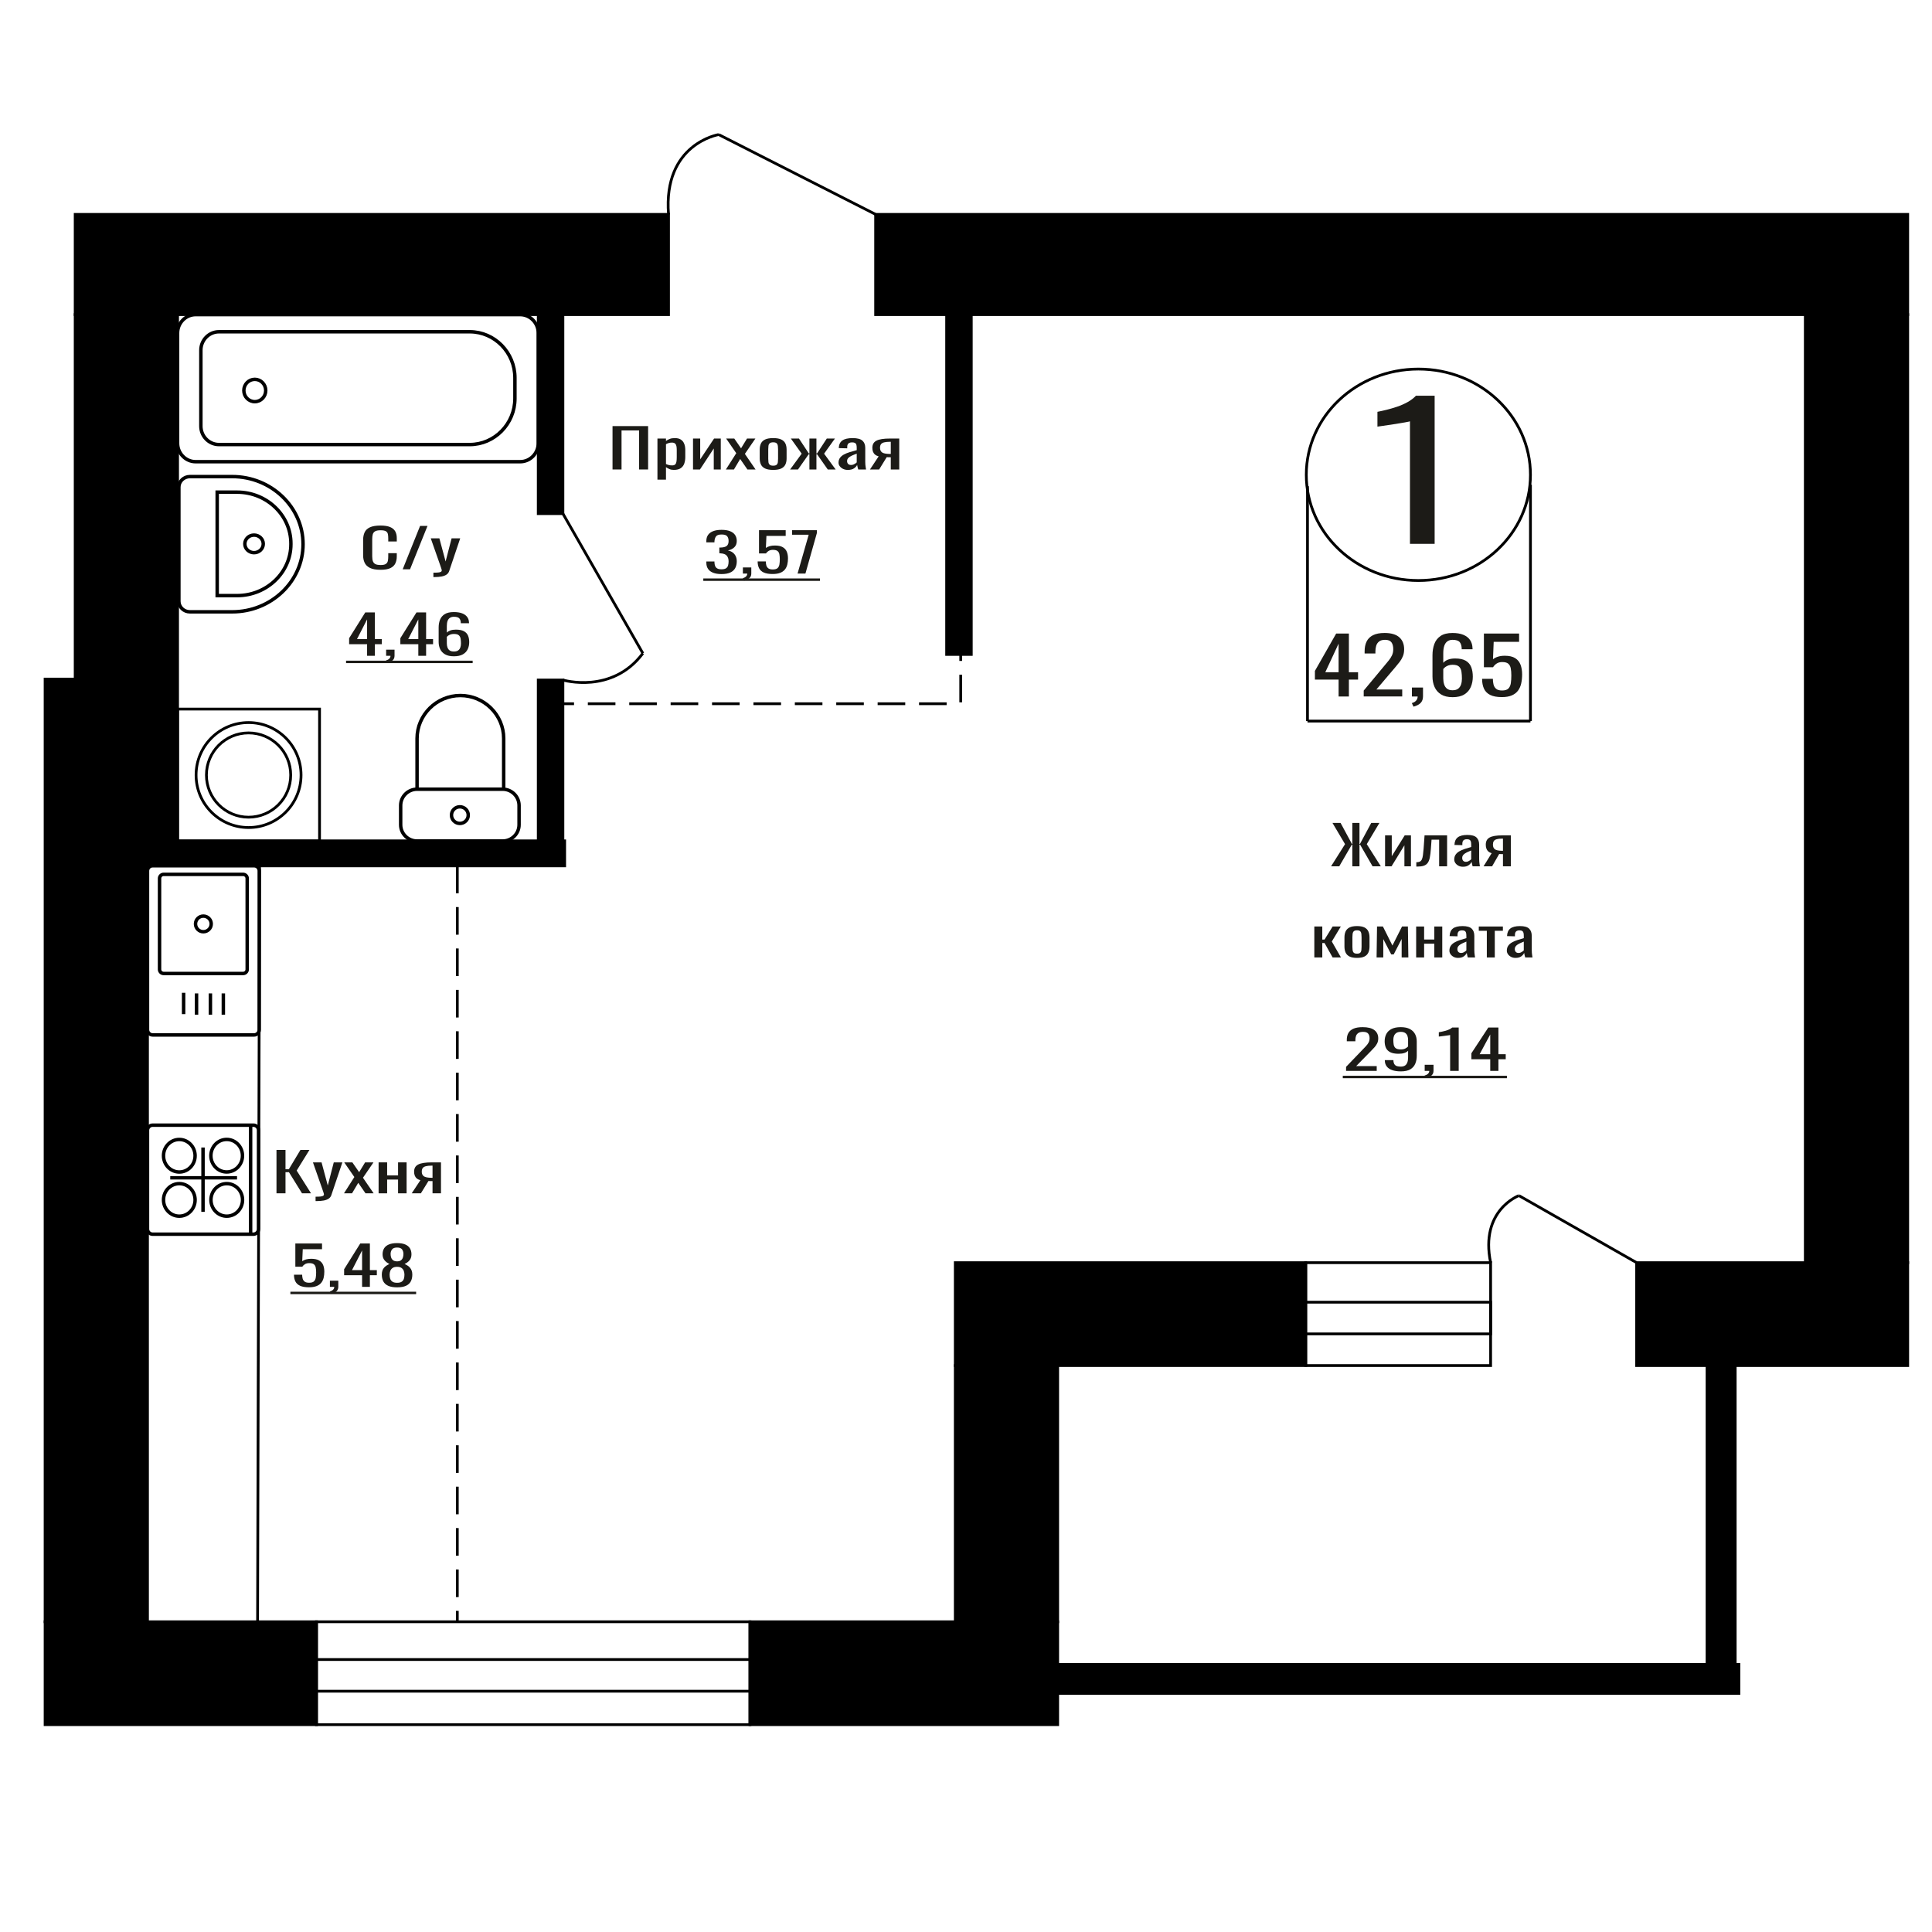 <?xml version="1.0" encoding="UTF-8"?>
<!DOCTYPE svg PUBLIC "-//W3C//DTD SVG 1.1//EN" "http://www.w3.org/Graphics/SVG/1.1/DTD/svg11.dtd">
<!-- Creator: CorelDRAW 2019 -->
<svg xmlns="http://www.w3.org/2000/svg" xml:space="preserve" width="140mm" height="140mm" version="1.1" style="shape-rendering:geometricPrecision; text-rendering:geometricPrecision; image-rendering:optimizeQuality; fill-rule:evenodd; clip-rule:evenodd"
viewBox="0 0 14000 14000"
 xmlns:xlink="http://www.w3.org/1999/xlink">
 <defs>
  <style type="text/css">
   <![CDATA[
    .str1 {stroke:black;stroke-width:25;stroke-miterlimit:22.926}
    .str0 {stroke:black;stroke-width:20;stroke-miterlimit:22.926}
    .str2 {stroke:black;stroke-width:20;stroke-miterlimit:22.926;stroke-dasharray:200 100}
    .fil2 {fill:none}
    .fil3 {fill:black}
    .fil1 {fill:#1C1B17}
    .fil0 {fill:#1C1B17;fill-rule:nonzero}
   ]]>
  </style>
 </defs>
 <g id="Слой_x0020_1">
  <path class="fil0" d="M9754.18 7760.14l0 -29.49 119.76 -124.57c8.91,-9.31 17.15,-17.98 24.7,-26 7.56,-8.02 13.77,-16.49 18.6,-25.42 4.86,-8.92 7.27,-19.21 7.27,-30.85 0,-14.49 -3.49,-25.87 -10.46,-34.15 -6.98,-8.28 -19.19,-12.42 -36.62,-12.42 -14.73,0 -26.16,2.72 -34.31,8.15 -8.13,5.44 -13.75,12.55 -16.85,21.35 -3.1,8.79 -4.65,18.24 -4.65,28.33l0 10.47 -62.21 0 0 -10.86c0,-18.89 3.79,-35.12 11.34,-48.7 7.55,-13.59 19.76,-24.13 36.63,-31.63 16.85,-7.5 39.23,-11.26 67.14,-11.26 37.98,0 66.27,7.18 84.88,21.54 18.59,14.36 27.89,34.22 27.89,59.57 0,13.45 -2.41,25.22 -7.26,35.31 -4.84,10.09 -11.15,19.54 -18.89,28.33 -7.75,8.8 -16.29,17.85 -25.57,27.17l-108.13 110.2 148.81 0 0 34.93 -222.07 0z"/>
  <path id="1" class="fil0" d="M10150.64 7763.63c-24.41,0 -45.24,-3.04 -62.49,-9.12 -17.24,-6.08 -30.33,-14.94 -39.24,-26.58 -8.92,-11.64 -13.56,-25.74 -13.95,-42.3 0,-0.51 0,-1.1 0,-1.74 0,-0.65 0,-1.23 0,-1.75l62.2 0c0,15 3.68,26.58 11.05,34.73 7.36,8.15 21.69,12.23 43.01,12.23 11.63,0 21.32,-2.4 29.08,-7.18 7.74,-4.79 13.56,-12.16 17.44,-22.12 3.86,-9.96 5.81,-22.58 5.81,-37.84l0 -47.73c-5.81,6.47 -14.44,11.71 -25.87,15.72 -11.43,4.01 -25.68,6.01 -42.73,6.01 -25.97,0 -46.32,-3.82 -61.04,-11.45 -14.73,-7.63 -25.09,-18.24 -31.1,-31.82 -6.01,-13.58 -9.02,-29.43 -9.02,-47.54 0,-19.14 3.88,-36.41 11.64,-51.8 7.75,-15.39 20.24,-27.62 37.5,-36.67 17.24,-9.06 39.81,-13.59 67.71,-13.59 27.13,0 49.22,4.6 66.27,13.78 17.06,9.19 29.56,21.54 37.5,37.06 7.95,15.52 11.92,32.86 11.92,52l0 105.55c0,20.18 -3.49,38.81 -10.47,55.88 -6.97,17.08 -18.79,30.73 -35.46,40.94 -16.66,10.22 -39.91,15.33 -69.76,15.33zm0 -159.1c13.57,0 24.61,-2.27 33.13,-6.79 8.54,-4.53 15.12,-9.51 19.78,-14.94l0 -46.57c0,-10.87 -1.56,-20.76 -4.66,-29.69 -3.1,-8.92 -8.52,-16.04 -16.27,-21.34 -7.76,-5.3 -18.41,-7.96 -31.98,-7.96 -13.56,0 -24.32,2.72 -32.26,8.15 -7.95,5.44 -13.57,12.49 -16.86,21.15 -3.3,8.67 -4.93,18.18 -4.93,28.53 0,12.41 0.87,23.93 2.6,34.53 1.76,10.61 6.4,19.08 13.95,25.42 7.57,6.34 20.06,9.51 37.5,9.51z"/>
  <path id="2" class="fil0" d="M10333.19 7810.98l-9.89 -17.85c10.47,-2.33 18.7,-6.41 24.7,-12.23 6.01,-5.82 9.02,-12.74 9.02,-20.76l-33.14 0 0 -44.63 63.96 0 0 43.85c0,13.72 -4.47,24.65 -13.38,32.79 -8.92,8.15 -22.67,14.43 -41.27,18.83z"/>
  <path id="3" class="fil0" d="M10508.17 7760.14l0 -260c-0.39,0.26 -4.75,1.03 -13.08,2.33 -8.34,1.29 -17.73,2.59 -28.19,3.88 -10.47,1.29 -19.77,2.46 -27.91,3.49 -8.13,1.04 -12.4,1.55 -12.79,1.55l0 -31.43c6.59,-1.03 14.25,-2.46 22.96,-4.27 8.72,-1.81 17.64,-4.01 26.74,-6.59 9.11,-2.59 17.83,-5.83 26.16,-9.71 8.34,-3.88 15.41,-8.4 21.23,-13.58l47.08 0 0 314.33 -62.2 0z"/>
  <path id="4" class="fil0" d="M10798.83 7760.14l0 -84.21 -136.62 0 0 -43.46 122.66 -186.66 73.26 0 0 193.26 52.89 0 0 36.86 -52.89 0 0 84.21 -59.3 0zm-76.74 -121.07l76.74 0 0 -142.81 -76.74 142.81z"/>
  <polygon id="5" class="fil1" points="9730.35,7795.42 10919.74,7795.42 10919.74,7813.06 9730.35,7813.06 "/>
  <polygon id="6" class="fil1" points="10919.74,7795.42 10919.74,7795.42 10919.74,7813.06 10919.74,7813.06 "/>
  <path class="fil0" d="M10217.12 3940.96l0 -887.86c-1.11,0.89 -13.65,3.54 -37.61,7.95 -23.96,4.42 -50.98,8.84 -81.07,13.26 -30.1,4.41 -56.84,8.39 -80.24,11.92 -23.4,3.54 -35.66,5.3 -36.79,5.3l0 -107.34c18.95,-3.53 40.96,-8.39 66.04,-14.57 25.08,-6.19 50.71,-13.7 76.9,-22.53 26.19,-8.83 51.25,-19.88 75.22,-33.13 23.96,-13.25 44.29,-28.71 61.02,-46.38l135.39 0 0 1073.38 -178.86 0z"/>
  <polygon class="fil0" points="4438.6,3401.99 4438.6,3087.66 4696.42,3087.66 4696.42,3401.99 4631.1,3401.99 4631.1,3119.09 4503.92,3119.09 4503.92,3401.99 "/>
  <path id="1" class="fil0" d="M4764.07 3475.72l0 -298.03 61.85 0 0 17.85c7.31,-5.69 16.18,-10.6 26.59,-14.74 10.4,-4.14 22.73,-6.21 36.99,-6.21 17.35,0 31.12,3.04 41.34,9.12 10.22,6.08 17.83,13.71 22.83,22.89 5.01,9.19 8.29,18.5 9.84,27.94 1.53,9.44 2.3,17.53 2.3,24.26l0 54.32c0,15.79 -2.3,30.73 -6.94,44.83 -4.61,14.09 -13,25.48 -25.14,34.14 -12.14,8.67 -29.2,13 -51.16,13 -11.95,0 -22.55,-2 -31.8,-6.01 -9.24,-4.01 -17.54,-8.6 -24.85,-13.78l0 90.42 -61.85 0zm106.36 -103.22c10.79,0 18.5,-2.65 23.12,-7.96 4.63,-5.3 7.52,-12.48 8.67,-21.54 1.16,-9.05 1.74,-19.01 1.74,-29.88l0 -54.32c0,-9.32 -0.77,-17.92 -2.32,-25.81 -1.54,-7.89 -4.81,-14.16 -9.82,-18.82 -5.02,-4.66 -12.91,-6.99 -23.7,-6.99 -8.1,0 -15.8,1.17 -23.13,3.5 -7.32,2.32 -13.68,5.04 -19.07,8.15l0 143.58c5.78,2.84 12.33,5.24 19.65,7.18 7.33,1.94 15.61,2.91 24.86,2.91z"/>
  <polygon id="2" class="fil0" points="5021.89,3401.99 5021.89,3177.69 5073.91,3177.69 5073.91,3328.65 5174.49,3177.69 5223.05,3177.69 5223.05,3401.99 5172.18,3401.99 5172.18,3249.87 5072.18,3401.99 "/>
  <polygon id="3" class="fil0" points="5260.04,3401.99 5335.2,3284.02 5261.79,3177.69 5320.75,3177.69 5369.88,3248.71 5413.24,3177.69 5473.93,3177.69 5397.63,3289.06 5475.09,3401.99 5416.13,3401.99 5363.53,3325.93 5318.44,3401.99 "/>
  <path id="4" class="fil0" d="M5602.86 3405.09c-24.67,0 -44.14,-3.36 -58.39,-10.09 -14.26,-6.72 -24.37,-16.29 -30.35,-28.71 -5.97,-12.42 -8.96,-27.04 -8.96,-43.85l0 -65.2c0,-16.81 2.99,-31.43 8.96,-43.85 5.98,-12.42 16.09,-21.99 30.35,-28.71 14.25,-6.73 33.72,-10.09 58.39,-10.09 24.66,0 44.02,3.36 58.1,10.09 14.06,6.72 24.09,16.29 30.06,28.71 5.98,12.42 8.96,27.04 8.96,43.85l0 65.2c0,16.81 -2.98,31.43 -8.96,43.85 -5.97,12.42 -16,21.99 -30.06,28.71 -14.08,6.73 -33.44,10.09 -58.1,10.09zm0 -30.65c11.95,0 20.32,-2.33 25.15,-6.99 4.81,-4.65 7.7,-10.8 8.67,-18.43 0.97,-7.63 1.44,-15.59 1.44,-23.87l0 -70.23c0,-8.54 -0.47,-16.56 -1.44,-24.06 -0.97,-7.51 -3.86,-13.65 -8.67,-18.44 -4.83,-4.78 -13.2,-7.18 -25.15,-7.18 -11.94,0 -20.42,2.4 -25.44,7.18 -5.01,4.79 -8,10.93 -8.95,18.44 -0.97,7.5 -1.45,15.52 -1.45,24.06l0 70.23c0,8.28 0.48,16.24 1.45,23.87 0.95,7.63 3.94,13.78 8.95,18.43 5.02,4.66 13.5,6.99 25.44,6.99z"/>
  <polygon id="5" class="fil0" points="5725.41,3401.99 5809.23,3287.51 5730.6,3177.69 5789.58,3177.69 5860.68,3285.57 5865.3,3285.57 5865.3,3177.69 5916.17,3177.69 5916.17,3285.57 5920.81,3285.57 5991.33,3177.69 6050.29,3177.69 5971.68,3287.51 6055.49,3401.99 5998.27,3401.99 5920.81,3291.78 5916.17,3291.78 5916.17,3401.99 5865.3,3401.99 5865.3,3291.78 5860.1,3291.78 5782.64,3401.99 "/>
  <path id="6" class="fil0" d="M6143.37 3405.09c-13.1,0 -24.66,-2.52 -34.68,-7.56 -10.03,-5.05 -17.92,-11.52 -23.7,-19.41 -5.78,-7.89 -8.67,-16.23 -8.67,-25.03 0,-13.97 3.47,-25.74 10.39,-35.31 6.95,-9.57 16.48,-17.66 28.62,-24.25 12.14,-6.6 26.2,-12.36 42.2,-17.27 16,-4.92 32.87,-9.7 50.59,-14.36l0 -15.91c0,-9.05 -0.77,-16.56 -2.32,-22.51 -1.54,-5.95 -4.72,-10.41 -9.54,-13.39 -4.81,-2.97 -12.03,-4.46 -21.67,-4.46 -8.48,0 -15.31,1.3 -20.53,3.88 -5.2,2.59 -8.95,6.28 -11.26,11.06 -2.32,4.79 -3.47,10.41 -3.47,16.88l0 11.26 -61.29 -1.56c0.78,-24.83 9.25,-43.14 25.45,-54.91 16.18,-11.77 41.23,-17.65 75.15,-17.65 33.13,0 56.65,6.08 70.52,18.24 13.87,12.15 20.81,29.75 20.81,52.77l0 102.45c0,6.98 0.29,13.71 0.87,20.18 0.58,6.47 1.35,12.48 2.31,18.04 0.97,5.57 1.83,10.8 2.6,15.72l-56.65 0c-1.16,-4.14 -2.61,-9.38 -4.33,-15.72 -1.75,-6.33 -3,-12.09 -3.76,-17.27 -3.86,8.8 -11.27,17.01 -22.25,24.65 -11,7.63 -26.12,11.44 -45.39,11.44zm24.28 -35.7c6.17,0 11.95,-1.16 17.34,-3.49 5.41,-2.33 10.22,-4.98 14.46,-7.95 4.23,-2.98 7.12,-5.37 8.67,-7.18l0 -63.65c-9.64,3.63 -18.69,7.25 -27.17,10.87 -8.48,3.62 -15.89,7.44 -22.26,11.45 -6.36,4.01 -11.36,8.54 -15.03,13.58 -3.66,5.04 -5.49,10.8 -5.49,17.27 0,9.05 2.5,16.17 7.52,21.34 5.01,5.18 12.32,7.76 21.96,7.76z"/>
  <path id="7" class="fil0" d="M6304.07 3401.99l63.02 -95.07c-10.79,-2.85 -19.56,-7.12 -26.31,-12.81 -6.73,-5.69 -11.65,-12.68 -14.73,-20.96 -3.09,-8.27 -4.64,-17.59 -4.64,-27.94 0,-11.9 2.31,-22.12 6.95,-30.65 4.61,-8.54 11.94,-15.53 21.97,-20.96 10.01,-5.43 23.31,-9.44 39.88,-12.03 16.58,-2.59 37,-3.88 61.28,-3.88l64.74 0 0 224.3 -61.28 0 0 -88.48c-6.17,0 -11.37,-0.06 -15.6,-0.19 -4.24,-0.13 -8.86,-0.33 -13.88,-0.58l-54.91 89.25 -66.49 0zm143.95 -112.54c0.76,0 2.03,0 3.76,0 1.72,0 2.8,0 3.17,0l0 -88.09c-0.37,0 -1.45,0 -3.17,0 -1.73,0 -2.81,0 -3.18,0 -18.11,0 -32.47,1.49 -43.06,4.47 -10.61,2.97 -18.03,7.63 -22.28,13.97 -4.23,6.33 -6.34,14.81 -6.34,25.41 0,14.75 4.9,25.75 14.73,32.99 9.83,7.24 28.62,10.99 56.37,11.25z"/>
  <ellipse class="fil2 str0" cx="10278.06" cy="3440.5" rx="812.13" ry="766.13"/>
  <line class="fil2 str0" x1="9474.54" y1="3523.03" x2="9474.54" y2= "5225.21" />
  <line class="fil2 str0" x1="11090.2" y1="3512.49" x2="11090.2" y2= "5225.2" />
  <line class="fil2 str0" x1="9474.54" y1="5225.2" x2="11090.2" y2= "5225.2" />
  <path class="fil0" d="M9700.04 5046.91l0 -122.2 -171.7 0 0 -63.07 154.17 -270.87 92.06 0 0 280.44 66.48 0 0 53.5 -66.48 0 0 122.2 -74.53 0zm-96.44 -175.7l96.44 0 0 -207.23 -96.44 207.23z"/>
  <path id="1" class="fil0" d="M9881.97 5046.91l0 -42.8 150.51 -180.76c11.21,-13.52 21.57,-26.09 31.07,-37.73 9.49,-11.64 17.28,-23.94 23.38,-36.89 6.08,-12.95 9.13,-27.87 9.13,-44.77 0,-21.02 -4.39,-37.54 -13.16,-49.55 -8.77,-12.02 -24.1,-18.02 -46.03,-18.02 -18.5,0 -32.88,3.94 -43.1,11.82 -10.24,7.89 -17.3,18.21 -21.19,30.98 -3.91,12.76 -5.85,26.46 -5.85,41.1l0 15.21 -78.18 0 0 -15.77c0,-27.4 4.75,-50.96 14.25,-70.67 9.5,-19.71 24.83,-35.01 46.02,-45.9 21.2,-10.88 49.33,-16.33 84.4,-16.33 47.74,0 83.29,10.42 106.67,31.26 23.38,20.83 35.07,49.65 35.07,86.44 0,19.52 -3.04,36.6 -9.13,51.24 -6.09,14.64 -14,28.35 -23.75,41.11 -9.74,12.76 -20.46,25.9 -32.15,39.42l-135.9 159.93 187.05 0 0 50.68 -279.11 0z"/>
  <path id="2" class="fil0" d="M10242.92 5120.68l-12.41 -25.9c13.14,-3.38 23.49,-9.3 31.04,-17.74 7.56,-8.45 11.33,-18.49 11.33,-30.13l-41.65 0 0 -64.76 80.37 0 0 63.63c0,19.9 -5.59,35.76 -16.8,47.59 -11.2,11.82 -28.5,20.93 -51.88,27.31z"/>
  <path id="3" class="fil0" d="M10525.68 5051.98c-34.08,0 -61.85,-6.67 -83.28,-19.99 -21.44,-13.33 -37.15,-31.35 -47.13,-54.06 -9.99,-22.72 -14.98,-47.96 -14.98,-75.74l0 -153.74c0,-29.66 4.38,-56.69 13.15,-81.09 8.78,-24.4 23.75,-43.92 44.94,-58.57 21.18,-14.64 50.29,-21.96 87.3,-21.96 30.7,0 56.64,4.32 77.83,12.95 21.19,8.64 37.51,21.22 48.95,37.73 11.45,16.52 17.41,36.61 17.89,60.26 0,0.75 0.13,1.78 0.38,3.1 0.23,1.31 0.36,2.53 0.36,3.66l-78.91 0c0,-22.15 -4.63,-39.05 -13.88,-50.68 -9.25,-11.64 -26.8,-17.46 -52.62,-17.46 -14.11,0 -26.3,3.47 -36.52,10.42 -10.24,6.94 -17.9,17.55 -23.02,31.81 -5.11,14.27 -7.67,32.66 -7.67,55.19l0 69.26c7.79,-9.38 18.87,-16.98 33.25,-22.8 14.36,-5.82 32.02,-8.73 52.97,-8.73 32.63,0 58.21,5.44 76.71,16.33 18.52,10.89 31.67,26.19 39.46,45.9 7.8,19.7 11.69,42.89 11.69,69.54 0,27.41 -4.87,52.37 -14.61,74.9 -9.75,22.52 -25.33,40.45 -46.76,53.78 -21.44,13.32 -49.93,19.99 -85.5,19.99zm0 -50.12c17.55,0 31.18,-3.85 40.93,-11.54 9.74,-7.7 16.68,-17.93 20.82,-30.7 4.14,-12.76 6.22,-26.65 6.22,-41.67 0,-18.02 -1.11,-34.72 -3.3,-50.12 -2.19,-15.39 -7.91,-27.68 -17.16,-36.88 -9.27,-9.2 -25.1,-13.8 -47.51,-13.8 -10.7,0 -20.44,1.5 -29.21,4.51 -8.78,3 -16.33,6.85 -22.66,11.54 -6.33,4.69 -11.44,9.67 -15.34,14.93l0 68.13c0,15.4 2.07,29.66 6.21,42.8 4.14,13.14 11.08,23.56 20.82,31.26 9.75,7.69 23.14,11.54 40.18,11.54z"/>
  <path id="4" class="fil0" d="M10882.97 5051.42c-35.56,0 -63.81,-5.26 -84.75,-15.77 -20.95,-10.51 -35.93,-25.72 -44.93,-45.62 -9.02,-19.89 -13.52,-43.54 -13.52,-70.95l78.17 0c0,13.51 1.47,26.75 4.39,39.7 2.92,12.95 9.13,23.65 18.63,32.1 9.5,8.45 23.99,12.67 43.48,12.67 21.44,0 36.77,-4.79 46.02,-14.36 9.27,-9.57 15.11,-22.53 17.54,-38.86 2.44,-16.33 3.65,-34.82 3.65,-55.47 0,-20.64 -1.45,-38.19 -4.37,-52.65 -2.93,-14.45 -9.02,-25.53 -18.27,-33.22 -9.26,-7.7 -23.87,-11.55 -43.84,-11.55 -16.08,0 -29.72,3.85 -40.93,11.55 -11.19,7.69 -19.47,16.42 -24.83,26.18l-66.5 0 0 -244.4 255.01 0 0 60.26 -184.12 0 -5.12 126.14c9.73,-7.88 21.8,-14.08 36.16,-18.58 14.37,-4.51 30.82,-6.76 49.32,-6.76 32.15,0 57.36,5.82 75.63,17.46 18.26,11.63 31.17,27.59 38.72,47.86 7.55,20.28 11.33,43.55 11.33,69.83 0,23.28 -2.2,44.96 -6.58,65.04 -4.39,20.09 -12.05,37.54 -23.02,52.37 -10.95,14.83 -25.94,26.38 -44.93,34.64 -19,8.26 -43.1,12.39 -72.34,12.39z"/>
  <rect class="fil3 str0" x="5434.57" y="11751.9" width="2229.83" height="745.53"/>
  <path class="fil0" d="M5228.16 4159.9c-24.38,0 -44.69,-3.23 -60.94,-9.7 -16.24,-6.47 -28.43,-15.78 -36.56,-27.94 -8.12,-12.16 -12.19,-26.52 -12.19,-43.07l0 -10.48 58.73 0c0,1.03 0,2.13 0,3.3 0,1.16 0,2.39 0,3.68 0.37,9.32 1.93,17.72 4.71,25.23 2.77,7.5 7.75,13.45 14.94,17.85 7.21,4.4 17.65,6.6 31.31,6.6 14.4,0 25.29,-2.4 32.67,-7.18 7.4,-4.79 12.38,-11.58 14.96,-20.38 2.59,-8.79 3.89,-18.88 3.89,-30.27 0,-16.55 -4.34,-30.07 -13.02,-40.55 -8.68,-10.48 -23.91,-16.23 -45.71,-17.27 -1.1,-0.26 -2.48,-0.38 -4.15,-0.38 -1.66,0 -3.04,0 -4.16,0l0 -41.53c1.12,0 2.4,0 3.89,0 1.47,0 2.76,0 3.88,0 21.04,-0.51 36.18,-4.4 45.42,-11.64 9.22,-7.24 13.85,-19.27 13.85,-36.09 0,-14.23 -3.43,-25.61 -10.25,-34.15 -6.84,-8.54 -20.4,-12.8 -40.71,-12.8 -20.32,0 -33.81,4.72 -40.44,14.16 -6.66,9.44 -10.35,21.54 -11.08,36.28 0,1.04 0,2.14 0,3.3 0,1.17 0,2.27 0,3.3l-58.73 0 0 -10.48c0,-16.81 4.07,-31.17 12.19,-43.07 8.13,-11.9 20.4,-21.09 36.85,-27.55 16.43,-6.47 36.82,-9.7 61.21,-9.7 24.73,0 45.23,3.23 61.48,9.7 16.24,6.46 28.43,15.71 36.55,27.74 8.13,12.03 12.19,26.46 12.19,43.27 0,18.89 -5.81,34.02 -17.44,45.4 -11.63,11.39 -27.24,19.15 -46.81,23.29 13.67,2.84 25.2,7.76 34.62,14.74 9.42,6.99 16.72,15.85 21.88,26.59 5.17,10.73 7.75,23.22 7.75,37.44 0,18.63 -3.69,34.86 -11.07,48.71 -7.4,13.84 -19.2,24.57 -35.46,32.2 -16.25,7.64 -37.66,11.45 -64.25,11.45z"/>
  <path id="1" class="fil0" d="M5392.12 4207.25l-9.42 -17.85c9.97,-2.33 17.81,-6.41 23.53,-12.23 5.73,-5.82 8.6,-12.74 8.6,-20.76l-31.58 0 0 -44.63 60.94 0 0 43.85c0,13.72 -4.25,24.65 -12.75,32.79 -8.49,8.15 -21.59,14.43 -39.32,18.83z"/>
  <path id="2" class="fil0" d="M5598.74 4159.51c-26.96,0 -48.37,-3.62 -64.26,-10.86 -15.88,-7.24 -27.24,-17.72 -34.06,-31.43 -6.84,-13.72 -10.25,-30.01 -10.25,-48.9l59.27 0c0,9.31 1.11,18.43 3.32,27.36 2.22,8.92 6.93,16.3 14.14,22.12 7.19,5.82 18.18,8.73 32.94,8.73 16.26,0 27.89,-3.3 34.9,-9.9 7.03,-6.59 11.45,-15.52 13.31,-26.77 1.84,-11.26 2.77,-24 2.77,-38.23 0,-14.23 -1.12,-26.32 -3.33,-36.28 -2.21,-9.96 -6.84,-17.59 -13.85,-22.9 -7.02,-5.3 -18.1,-7.95 -33.24,-7.95 -12.18,0 -22.53,2.65 -31.02,7.95 -8.49,5.31 -14.78,11.32 -18.83,18.05l-50.42 0 0 -168.42 193.34 0 0 41.52 -139.59 0 -3.89 86.93c7.38,-5.43 16.53,-9.7 27.43,-12.81 10.89,-3.1 23.35,-4.65 37.38,-4.65 24.38,0 43.5,4.01 57.34,12.03 13.85,8.02 23.63,19.01 29.35,32.98 5.72,13.97 8.59,30.01 8.59,48.12 0,16.04 -1.67,30.98 -4.98,44.82 -3.32,13.84 -9.15,25.87 -17.46,36.09 -8.3,10.22 -19.65,18.18 -34.06,23.87 -14.4,5.69 -32.68,8.53 -54.84,8.53z"/>
  <polygon id="3" class="fil0" points="5779.33,4156.41 5860.21,3874.68 5740,3874.68 5740,3842.08 5919.48,3842.08 5919.48,3862.26 5836.38,4156.41 "/>
  <polygon id="4" class="fil1" points="5096.32,4191.69 5941.63,4191.69 5941.63,4209.33 5096.32,4209.33 "/>
  <path class="fil2 str1" d="M1184.85 8374.91c0,65.11 51.24,117.9 114.44,117.9 63.21,0 114.45,-52.79 114.45,-117.9 0,-65.12 -51.24,-117.9 -114.45,-117.9 -63.2,0 -114.44,52.78 -114.44,117.9zm343.36 -0.29c0,65.11 51.23,117.89 114.44,117.89 63.2,0 114.44,-52.78 114.44,-117.89 0,-65.12 -51.24,-117.91 -114.44,-117.91 -63.21,0 -114.44,52.79 -114.44,117.91zm-343.36 320.32c0,65.11 51.24,117.9 114.44,117.9 63.21,0 114.45,-52.79 114.45,-117.9 0,-65.12 -51.24,-117.91 -114.45,-117.91 -63.2,0 -114.44,52.79 -114.44,117.91zm343.82 0c0,65.11 51.24,117.9 114.45,117.9 63.2,0 114.44,-52.79 114.44,-117.9 0,-65.12 -51.24,-117.91 -114.44,-117.91 -63.21,0 -114.45,52.79 -114.45,117.91zm-422.25 248.55l729.57 0c20.65,0 37.55,-16.59 37.55,-36.87l0 -716.47c0,-20.29 -16.9,-36.88 -37.55,-36.88l-729.57 0c-20.65,0 -37.55,16.59 -37.55,36.88l0 716.47c0,20.28 16.9,36.87 37.55,36.87zm127.26 -408.72l483.99 0m-246.47 246.69l0 -466.16m344.86 628.19l0 -790.22"/>
  <path class="fil2 str1" d="M1068.87 6310.6l0 1151.45c0,20.66 17,37.56 37.79,37.56l734.11 0c20.78,0 37.78,-16.9 37.78,-37.56l0 -1151.45c0,-20.66 -17,-37.57 -37.78,-37.57l-734.11 0c-20.79,0 -37.79,16.91 -37.79,37.57zm87.2 54.75l0 659.36c0,16.21 13.33,29.47 29.64,29.47l576 0c16.31,0 29.65,-13.26 29.65,-29.47l0 -659.36c0,-16.21 -13.34,-29.47 -29.65,-29.47l-576 0c-16.31,0 -29.64,13.26 -29.64,29.47zm260.66 329.68c0,31.29 25.51,56.65 56.98,56.65 31.47,0 56.98,-25.36 56.98,-56.65 0,-31.29 -25.51,-56.65 -56.98,-56.65 -31.47,0 -56.98,25.36 -56.98,56.65zm-86.26 499.18l0 154.4m93.75 -150.11l0 154.4m100.45 -154.4l0 154.4m93.75 -154.4l0 154.4"/>
  <path class="fil2 str1" d="M3022.2 6094.39l620.31 0c65.36,0 118.83,-53 118.83,-117.78l0 -140.03c0,-64.79 -53.47,-117.79 -118.83,-117.79l-620.31 0c-65.36,0 -118.83,53 -118.83,117.79l0 140.03c0,64.78 53.47,117.78 118.83,117.78zm0 -375.6l627.73 0 0 -367.71c0,-171.1 -141.23,-311.09 -313.86,-311.09l-0.01 0c-172.62,0 -313.86,139.99 -313.86,311.09l0 367.71zm310.15 248.09c33.6,0 60.83,-27 60.83,-60.29 0,-33.3 -27.23,-60.29 -60.83,-60.29 -33.59,0 -60.82,26.99 -60.82,60.29 0,33.29 27.23,60.29 60.82,60.29z"/>
  <path class="fil2 str1" d="M1455.61 3087.87l0 -550.31c0,-73.43 58.92,-133.49 130.93,-133.49l1817.45 0c180.04,0 327.33,150.17 327.33,333.72l0 149.84c0,183.56 -147.29,333.73 -327.33,333.73l-1817.45 0c-72.01,0 -130.93,-60.07 -130.93,-133.49zm-168.76 124.3l0 -798.9c0,-73.43 58.92,-133.5 130.92,-133.5l2351.75 0c72.01,0 130.92,60.07 130.92,133.5l0 798.9c0,73.41 -58.91,133.49 -130.92,133.49l-2351.75 0c-72,0 -130.92,-60.08 -130.92,-133.49zm480.14 -382.44c0,-44.66 35.51,-80.87 79.32,-80.87 43.81,0 79.33,36.21 79.33,80.87 0,44.67 -35.52,80.88 -79.33,80.88 -43.81,0 -79.32,-36.21 -79.32,-80.88z"/>
  <line class="fil2 str0" x1="6345.14" y1="1553.57" x2="5207.96" y2= "975.2" />
  <line class="fil2 str0" x1="4079.08" y1="3721.94" x2="4658.44" y2= "4734.19" />
  <rect class="fil2 str0" x="9334.18" y="9436.22" width="1467.44" height="229.61"/>
  <rect class="fil3 str0" transform="matrix(-1.9195E-13 -1.286 -3.674 -1.37928E-13 12574 12267.9)" width="158.75" height="1336.15"/>
  <rect class="fil3 str0" x="3900.43" y="4927.7" width="178.65" height="1166.69"/>
  <path class="fil0" d="M2660.12 4752.27l0 -84.21 -130.19 0 0 -43.46 116.88 -186.66 69.81 0 0 193.26 50.4 0 0 36.86 -50.4 0 0 84.21 -56.5 0zm-73.13 -121.07l73.13 0 0 -142.81 -73.13 142.81z"/>
  <path id="1" class="fil0" d="M2806.9 4803.11l-9.42 -17.85c9.98,-2.33 17.82,-6.41 23.54,-12.23 5.72,-5.82 8.59,-12.74 8.59,-20.76l-31.57 0 0 -44.63 60.94 0 0 43.85c0,13.72 -4.26,24.65 -12.75,32.79 -8.49,8.15 -21.6,14.43 -39.33,18.83z"/>
  <path id="2" class="fil0" d="M3031.26 4752.27l0 -84.21 -130.19 0 0 -43.46 116.88 -186.66 69.81 0 0 193.26 50.4 0 0 36.86 -50.4 0 0 84.21 -56.5 0zm-73.13 -121.07l73.13 0 0 -142.81 -73.13 142.81z"/>
  <path id="3" class="fil0" d="M3288.83 4755.76c-25.85,0 -46.89,-4.59 -63.15,-13.77 -16.25,-9.19 -28.15,-21.61 -35.73,-37.26 -7.57,-15.65 -11.35,-33.05 -11.35,-52.19l0 -105.94c0,-20.44 3.32,-39.07 9.96,-55.88 6.65,-16.82 18,-30.27 34.08,-40.36 16.05,-10.09 38.12,-15.13 66.19,-15.13 23.26,0 42.94,2.97 58.99,8.92 16.06,5.95 28.44,14.62 37.12,26 8.68,11.38 13.2,25.22 13.57,41.52 0,0.52 0.09,1.23 0.27,2.14 0.19,0.9 0.29,1.74 0.29,2.52l-59.84 0c0,-15.26 -3.5,-26.91 -10.52,-34.93 -7.01,-8.02 -20.31,-12.03 -39.88,-12.03 -10.71,0 -19.94,2.4 -27.7,7.18 -7.75,4.79 -13.57,12.1 -17.45,21.93 -3.87,9.83 -5.81,22.51 -5.81,38.03l0 47.73c5.91,-6.47 14.3,-11.71 25.21,-15.72 10.89,-4.01 24.28,-6.01 40.15,-6.01 24.74,0 44.14,3.75 58.17,11.25 14.03,7.5 23.99,18.05 29.9,31.63 5.91,13.58 8.87,29.56 8.87,47.92 0,18.89 -3.7,36.09 -11.08,51.62 -7.38,15.52 -19.2,27.87 -35.46,37.06 -16.24,9.18 -37.84,13.77 -64.8,13.77zm0 -34.53c13.29,0 23.64,-2.66 31.02,-7.96 7.39,-5.3 12.64,-12.35 15.78,-21.15 3.14,-8.8 4.71,-18.37 4.71,-28.72 0,-12.41 -0.82,-23.93 -2.49,-34.53 -1.66,-10.61 -6,-19.08 -13.01,-25.42 -7.02,-6.34 -19.03,-9.51 -36.01,-9.51 -8.13,0 -15.5,1.04 -22.16,3.11 -6.65,2.07 -12.37,4.72 -17.17,7.95 -4.8,3.24 -8.68,6.66 -11.63,10.28l0 46.96c0,10.61 1.57,20.44 4.71,29.49 3.14,9.06 8.39,16.24 15.79,21.54 7.38,5.3 17.54,7.96 30.46,7.96z"/>
  <polygon id="4" class="fil1" points="2507.78,4787.55 3425.09,4787.55 3425.09,4805.19 2507.78,4805.19 "/>
  <path class="fil2 str1" d="M1296.23 4357.36l0 -827.68c0,-41.91 35.89,-76.18 79.77,-76.18l306.97 0c282.2,0 513.09,220.5 513.09,490.01l0 0.02c0,269.51 -230.89,490.01 -513.09,490.01l-306.97 0c-43.88,0 -79.77,-34.27 -79.77,-76.18zm277.6 -41.44l0 -749.57 144.6 0c214.25,0 389.56,167.42 389.56,372.05l0 5.48c0,204.61 -175.31,372.04 -389.56,372.04l-144.6 0zm200.33 -374.79c0,-35.21 29.89,-63.75 66.76,-63.75 36.87,0 66.76,28.54 66.76,63.75 0,35.22 -29.89,63.76 -66.76,63.76 -36.87,0 -66.76,-28.54 -66.76,-63.76z"/>
  <path class="fil0" d="M2238.84 9328.11c-26.97,0 -48.38,-3.62 -64.27,-10.86 -15.87,-7.24 -27.23,-17.72 -34.05,-31.43 -6.84,-13.72 -10.25,-30.01 -10.25,-48.9l59.26 0c0,9.31 1.12,18.43 3.33,27.36 2.21,8.92 6.92,16.3 14.13,22.12 7.2,5.82 18.19,8.73 32.95,8.73 16.26,0 27.89,-3.3 34.9,-9.9 7.02,-6.59 11.45,-15.52 13.3,-26.77 1.84,-11.26 2.77,-24 2.77,-38.23 0,-14.23 -1.11,-26.32 -3.32,-36.28 -2.22,-9.96 -6.84,-17.59 -13.85,-22.9 -7.02,-5.3 -18.1,-7.95 -33.25,-7.95 -12.17,0 -22.52,2.65 -31.01,7.95 -8.5,5.31 -14.78,11.32 -18.83,18.05l-50.42 0 0 -168.42 193.33 0 0 41.52 -139.59 0 -3.88 86.93c7.38,-5.43 16.53,-9.7 27.42,-12.81 10.89,-3.1 23.36,-4.65 37.39,-4.65 24.38,0 43.49,4.01 57.34,12.03 13.84,8.02 23.62,19.01 29.35,32.98 5.72,13.97 8.59,30.01 8.59,48.12 0,16.04 -1.67,30.98 -4.98,44.82 -3.33,13.84 -9.15,25.87 -17.46,36.09 -8.31,10.22 -19.66,18.18 -34.06,23.87 -14.4,5.69 -32.69,8.53 -54.84,8.53z"/>
  <path id="1" class="fil0" d="M2399.48 9375.85l-9.42 -17.85c9.98,-2.33 17.82,-6.41 23.54,-12.23 5.73,-5.82 8.6,-12.74 8.6,-20.76l-31.58 0 0 -44.63 60.94 0 0 43.85c0,13.72 -4.26,24.65 -12.75,32.79 -8.49,8.15 -21.6,14.43 -39.33,18.83z"/>
  <path id="2" class="fil0" d="M2623.84 9325.01l0 -84.21 -130.19 0 0 -43.46 116.88 -186.66 69.81 0 0 193.26 50.4 0 0 36.86 -50.4 0 0 84.21 -56.5 0zm-73.13 -121.07l73.13 0 0 -142.81 -73.13 142.81z"/>
  <path id="3" class="fil0" d="M2877.53 9328.5c-26.95,0 -48.55,-3.75 -64.81,-11.25 -16.24,-7.5 -27.98,-18.18 -35.17,-32.02 -7.2,-13.84 -10.81,-30.07 -10.81,-48.7 0,-10.6 1.3,-19.92 3.88,-27.94 2.59,-8.02 6.37,-15.07 11.35,-21.15 5,-6.08 10.91,-11.38 17.73,-15.91 6.84,-4.53 14.32,-8.6 22.44,-12.22 -14.77,-6.99 -26.78,-16.11 -36,-27.36 -9.24,-11.25 -13.86,-25.55 -13.86,-42.88 0,-16.56 3.7,-30.92 11.08,-43.08 7.39,-12.15 18.92,-21.53 34.63,-28.13 15.68,-6.6 35.54,-9.89 59.54,-9.89 24.01,0 43.68,3.29 58.99,9.89 15.33,6.6 26.68,15.98 34.08,28.13 7.38,12.16 11.07,26.52 11.07,43.08 0,17.59 -4.52,31.95 -13.57,43.07 -9.05,11.13 -21.14,20.18 -36.29,27.17 8.14,3.62 15.62,7.69 22.44,12.22 6.84,4.53 12.75,9.83 17.73,15.91 4.98,6.08 8.87,13.13 11.63,21.15 2.77,8.02 4.16,17.34 4.16,27.94 0,18.63 -3.6,34.86 -10.81,48.7 -7.19,13.84 -18.83,24.52 -34.9,32.02 -16.06,7.5 -37.57,11.25 -64.53,11.25zm0 -32.98c14.4,0 25.49,-2.59 33.24,-7.76 7.75,-5.18 13.02,-12.16 15.79,-20.96 2.77,-8.8 4.15,-18.63 4.15,-29.49 0,-9.83 -1.57,-19.08 -4.71,-27.75 -3.14,-8.66 -8.58,-15.78 -16.34,-21.34 -7.75,-5.56 -18.46,-8.34 -32.13,-8.34 -13.66,0 -24.46,2.71 -32.41,8.14 -7.93,5.44 -13.56,12.49 -16.88,21.15 -3.33,8.67 -4.99,18.05 -4.99,28.14 0,10.86 1.47,20.69 4.43,29.49 2.95,8.8 8.41,15.78 16.34,20.96 7.94,5.17 19.12,7.76 33.51,7.76zm0 -155.23c12.56,-0.26 22.06,-2.97 28.53,-8.15 6.47,-5.17 10.99,-11.83 13.58,-19.98 2.58,-8.15 3.86,-16.62 3.86,-25.42 0,-12.93 -3.31,-23.93 -9.96,-32.98 -6.65,-9.06 -18.66,-13.59 -36.01,-13.59 -17.35,0 -29.54,4.53 -36.56,13.59 -7.01,9.05 -10.52,20.05 -10.52,32.98 0,8.8 1.3,17.27 3.88,25.42 2.58,8.15 7.3,14.81 14.12,19.98 6.84,5.18 16.53,7.89 29.08,8.15z"/>
  <polygon id="4" class="fil1" points="2104.23,9360.29 3015.46,9360.29 3015.46,9377.93 2104.23,9377.93 "/>
  <line class="fil2 str0" x1="1866.46" y1="11751.93" x2="1880.99" y2= "6273.03" />
  <polygon class="fil0" points="2003.53,8647.28 2003.53,8332.95 2068.85,8332.95 2068.85,8472.65 2093.14,8472.65 2176.96,8332.95 2242.28,8332.95 2149.79,8482.35 2253.84,8647.28 2188.52,8647.28 2093.72,8494 2068.85,8494 2068.85,8647.28 "/>
  <path id="1" class="fil0" d="M2286.78 8703.55l0 -31.82c15.03,0 26.98,-0.45 35.84,-1.36 8.86,-0.91 15.23,-2.59 19.08,-5.05 3.86,-2.45 5.78,-5.88 5.78,-10.28 0,-2.33 -1.35,-7.5 -4.05,-15.52 -2.69,-8.02 -5.58,-16.56 -8.67,-25.61l-67.05 -190.93 62.43 0 45.1 167.64 43.35 -167.64 62.43 0 -79.77 236.72c-3.47,10.86 -9.84,19.47 -19.09,25.8 -9.25,6.34 -21.09,10.93 -35.54,13.78 -14.45,2.85 -31.89,4.27 -52.32,4.27l-7.52 0z"/>
  <polygon id="2" class="fil0" points="2492.58,8647.28 2567.73,8529.31 2494.32,8422.98 2553.28,8422.98 2602.41,8494 2645.78,8422.98 2706.47,8422.98 2630.17,8534.35 2707.63,8647.28 2648.67,8647.28 2596.07,8571.22 2550.97,8647.28 "/>
  <polygon id="3" class="fil0" points="2743.49,8647.28 2743.49,8422.98 2805.34,8422.98 2805.34,8517.28 2884.53,8517.28 2884.53,8422.98 2946.38,8422.98 2946.38,8647.28 2884.53,8647.28 2884.53,8547.55 2805.34,8547.55 2805.34,8647.28 "/>
  <path id="4" class="fil0" d="M2983.39 8647.28l63.01 -95.07c-10.79,-2.85 -19.56,-7.12 -26.31,-12.81 -6.73,-5.69 -11.65,-12.68 -14.73,-20.96 -3.09,-8.27 -4.63,-17.59 -4.63,-27.94 0,-11.9 2.3,-22.12 6.94,-30.65 4.62,-8.54 11.94,-15.53 21.97,-20.96 10.01,-5.43 23.31,-9.44 39.88,-12.03 16.58,-2.59 37,-3.88 61.28,-3.88l64.75 0 0 224.3 -61.29 0 0 -88.48c-6.17,0 -11.37,-0.06 -15.6,-0.19 -4.24,-0.13 -8.86,-0.33 -13.88,-0.58l-54.91 89.25 -66.48 0zm143.94 -112.54c0.76,0 2.03,0 3.76,0 1.73,0 2.8,0 3.17,0l0 -88.09c-0.37,0 -1.44,0 -3.17,0 -1.73,0 -2.8,0 -3.18,0 -18.11,0 -32.47,1.49 -43.06,4.47 -10.61,2.97 -18.03,7.63 -22.27,13.97 -4.23,6.33 -6.35,14.81 -6.35,25.41 0,14.75 4.9,25.75 14.73,32.99 9.84,7.24 28.62,10.99 56.37,11.25z"/>
  <polygon class="fil0" points="9645.38,6277.65 9746.72,6116.99 9655.63,5963.32 9714.37,5963.32 9796.31,6115.05 9799.54,6115.05 9799.54,5963.32 9851.28,5963.32 9851.28,6115.05 9855.06,6115.05 9936.44,5963.32 9995.74,5963.32 9904.11,6116.99 10005.97,6277.65 9946.15,6277.65 9855.6,6120.49 9851.28,6120.49 9851.28,6277.65 9799.54,6277.65 9799.54,6120.49 9795.77,6120.49 9704.68,6277.65 "/>
  <polygon id="1" class="fil0" points="10036.71,6277.65 10036.71,6053.35 10085.22,6053.35 10085.22,6204.31 10179,6053.35 10224.28,6053.35 10224.28,6277.65 10176.85,6277.65 10176.85,6125.53 10083.6,6277.65 "/>
  <path id="2" class="fil0" d="M10263.09 6279.59l0 -31.43c10.78,0 19.31,-1.55 25.6,-4.66 6.29,-3.1 11.14,-8.34 14.55,-15.72 3.42,-7.37 6.02,-17.33 7.81,-29.88 1.81,-12.54 3.42,-28.26 4.86,-47.15l7 -97.4 163.32 0 0 224.3 -57.67 0 0 -192.87 -54.98 0 -4.85 65.97c-1.8,25.62 -4.4,46.83 -7.82,63.65 -3.41,16.81 -8.7,29.94 -15.9,39.38 -7.18,9.45 -16.79,16.11 -28.83,19.99 -12.05,3.88 -27.58,5.82 -46.63,5.82l-6.46 0z"/>
  <path id="3" class="fil0" d="M10600.5 6280.75c-12.21,0 -22.99,-2.52 -32.34,-7.56 -9.34,-5.05 -16.71,-11.52 -22.09,-19.41 -5.39,-7.89 -8.09,-16.23 -8.09,-25.03 0,-13.97 3.24,-25.74 9.7,-35.31 6.47,-9.57 15.36,-17.66 26.68,-24.25 11.32,-6.6 24.43,-12.36 39.35,-17.27 14.92,-4.92 30.64,-9.7 47.17,-14.36l0 -15.91c0,-9.05 -0.72,-16.56 -2.17,-22.51 -1.43,-5.95 -4.4,-10.41 -8.89,-13.39 -4.48,-2.97 -11.22,-4.46 -20.21,-4.46 -7.9,0 -14.28,1.3 -19.14,3.88 -4.85,2.59 -8.35,6.28 -10.5,11.06 -2.17,4.79 -3.23,10.41 -3.23,16.88l0 11.26 -57.15 -1.56c0.73,-24.83 8.63,-43.14 23.73,-54.91 15.08,-11.77 38.44,-17.65 70.07,-17.65 30.89,0 52.82,6.08 65.75,18.24 12.94,12.15 19.41,29.75 19.41,52.77l0 102.45c0,6.98 0.26,13.71 0.8,20.18 0.55,6.47 1.27,12.48 2.16,18.04 0.9,5.57 1.71,10.8 2.43,15.72l-52.82 0c-1.09,-4.14 -2.44,-9.38 -4.05,-15.72 -1.62,-6.33 -2.79,-12.09 -3.5,-17.27 -3.59,8.8 -10.51,17.01 -20.75,24.65 -10.25,7.63 -24.35,11.44 -42.32,11.44zm22.64 -35.7c5.75,0 11.14,-1.16 16.17,-3.49 5.04,-2.33 9.53,-4.98 13.48,-7.95 3.95,-2.98 6.64,-5.37 8.09,-7.18l0 -63.65c-8.99,3.63 -17.43,7.25 -25.34,10.87 -7.9,3.62 -14.82,7.44 -20.75,11.45 -5.93,4.01 -10.6,8.54 -14.01,13.58 -3.42,5.04 -5.13,10.8 -5.13,17.27 0,9.05 2.34,16.17 7.02,21.34 4.66,5.18 11.48,7.76 20.47,7.76z"/>
  <path id="4" class="fil0" d="M10750.34 6277.65l58.76 -95.07c-10.06,-2.85 -18.24,-7.12 -24.53,-12.81 -6.28,-5.69 -10.86,-12.68 -13.74,-20.96 -2.88,-8.27 -4.32,-17.59 -4.32,-27.94 0,-11.9 2.15,-22.12 6.47,-30.65 4.31,-8.54 11.14,-15.53 20.49,-20.96 9.33,-5.43 21.74,-9.44 37.18,-12.03 15.46,-2.59 34.51,-3.88 57.15,-3.88l60.36 0 0 224.3 -57.14 0 0 -88.48c-5.75,0 -10.6,-0.06 -14.54,-0.19 -3.96,-0.13 -8.27,-0.33 -12.95,-0.58l-51.2 89.25 -61.99 0zm134.22 -112.54c0.71,0 1.89,0 3.5,0 1.61,0 2.61,0 2.96,0l0 -88.09c-0.35,0 -1.35,0 -2.96,0 -1.61,0 -2.61,0 -2.96,0 -16.89,0 -30.28,1.49 -40.15,4.47 -9.89,2.97 -16.81,7.63 -20.77,13.97 -3.94,6.33 -5.92,14.81 -5.92,25.41 0,14.75 4.57,25.75 13.74,32.99 9.17,7.24 26.68,10.99 52.56,11.25z"/>
  <polygon id="5" class="fil0" points="9524.12,6938.13 9524.12,6713.83 9581.79,6713.83 9581.79,6808.52 9597.96,6808.52 9656.72,6713.83 9716,6713.83 9650.79,6822.49 9717.08,6938.13 9656.72,6938.13 9597.96,6833.35 9581.79,6833.35 9581.79,6938.13 "/>
  <path id="6" class="fil0" d="M9833.51 6941.23c-23.01,0 -41.16,-3.36 -54.45,-10.09 -13.3,-6.72 -22.73,-16.29 -28.3,-28.71 -5.57,-12.42 -8.36,-27.04 -8.36,-43.85l0 -65.2c0,-16.81 2.79,-31.43 8.36,-43.85 5.57,-12.42 15,-21.99 28.3,-28.71 13.29,-6.73 31.44,-10.09 54.45,-10.09 22.98,0 41.04,3.36 54.17,10.09 13.11,6.72 22.46,16.29 28.03,28.71 5.57,12.42 8.34,27.04 8.34,43.85l0 65.2c0,16.81 -2.77,31.43 -8.34,43.85 -5.57,12.42 -14.92,21.99 -28.03,28.71 -13.13,6.73 -31.19,10.09 -54.17,10.09zm0 -30.65c11.14,0 18.94,-2.33 23.44,-6.99 4.49,-4.65 7.18,-10.8 8.09,-18.43 0.9,-7.63 1.34,-15.59 1.34,-23.87l0 -70.23c0,-8.54 -0.44,-16.56 -1.34,-24.06 -0.91,-7.51 -3.6,-13.65 -8.09,-18.44 -4.5,-4.78 -12.3,-7.18 -23.44,-7.18 -11.14,0 -19.05,2.4 -23.73,7.18 -4.67,4.79 -7.46,10.93 -8.35,18.44 -0.9,7.5 -1.34,15.52 -1.34,24.06l0 70.23c0,8.28 0.44,16.24 1.34,23.87 0.89,7.63 3.68,13.78 8.35,18.43 4.68,4.66 12.59,6.99 23.73,6.99z"/>
  <polygon id="7" class="fil0" points="9975.26,6938.13 9978.5,6713.83 10021.09,6713.83 10090.08,6851.59 10159.61,6713.83 10202.18,6713.83 10205.42,6938.13 10156.92,6938.13 10156.92,6804.25 10099.23,6916.01 10081.45,6916.01 10023.78,6805.03 10023.78,6938.13 "/>
  <polygon id="8" class="fil0" points="10262.02,6938.13 10262.02,6713.83 10319.69,6713.83 10319.69,6808.13 10393.53,6808.13 10393.53,6713.83 10451.2,6713.83 10451.2,6938.13 10393.53,6938.13 10393.53,6838.4 10319.69,6838.4 10319.69,6938.13 "/>
  <path id="9" class="fil0" d="M10565.47 6941.23c-12.21,0 -22.99,-2.52 -32.34,-7.56 -9.34,-5.05 -16.71,-11.52 -22.09,-19.41 -5.39,-7.89 -8.09,-16.23 -8.09,-25.03 0,-13.97 3.24,-25.74 9.7,-35.31 6.47,-9.57 15.36,-17.66 26.68,-24.25 11.32,-6.6 24.43,-12.36 39.35,-17.27 14.92,-4.92 30.64,-9.7 47.17,-14.36l0 -15.91c0,-9.05 -0.72,-16.56 -2.17,-22.51 -1.43,-5.95 -4.4,-10.41 -8.89,-13.39 -4.48,-2.97 -11.22,-4.46 -20.21,-4.46 -7.9,0 -14.28,1.3 -19.14,3.88 -4.85,2.59 -8.35,6.28 -10.5,11.06 -2.17,4.79 -3.23,10.41 -3.23,16.88l0 11.26 -57.15 -1.56c0.73,-24.83 8.63,-43.14 23.73,-54.91 15.08,-11.77 38.44,-17.65 70.07,-17.65 30.89,0 52.82,6.08 65.75,18.24 12.94,12.15 19.41,29.75 19.41,52.77l0 102.45c0,6.98 0.26,13.71 0.8,20.18 0.55,6.47 1.27,12.48 2.16,18.04 0.9,5.57 1.71,10.8 2.43,15.72l-52.82 0c-1.09,-4.14 -2.44,-9.38 -4.05,-15.72 -1.62,-6.33 -2.79,-12.09 -3.5,-17.27 -3.59,8.8 -10.51,17.01 -20.75,24.65 -10.25,7.63 -24.35,11.44 -42.32,11.44zm22.64 -35.7c5.75,0 11.14,-1.16 16.17,-3.49 5.04,-2.33 9.53,-4.98 13.48,-7.95 3.95,-2.98 6.64,-5.37 8.09,-7.18l0 -63.65c-8.99,3.63 -17.43,7.25 -25.34,10.87 -7.9,3.62 -14.82,7.44 -20.75,11.45 -5.93,4.01 -10.6,8.54 -14.01,13.58 -3.42,5.04 -5.13,10.8 -5.13,17.27 0,9.05 2.34,16.17 7.02,21.34 4.66,5.18 11.48,7.76 20.47,7.76z"/>
  <polygon id="10" class="fil0" points="10774.07,6938.13 10774.07,6744.88 10715.85,6744.88 10715.85,6713.83 10890.49,6713.83 10890.49,6744.88 10831.74,6744.88 10831.74,6938.13 "/>
  <path id="11" class="fil0" d="M10981.58 6941.23c-12.21,0 -22.99,-2.52 -32.34,-7.56 -9.34,-5.05 -16.71,-11.52 -22.09,-19.41 -5.39,-7.89 -8.09,-16.23 -8.09,-25.03 0,-13.97 3.24,-25.74 9.7,-35.31 6.47,-9.57 15.36,-17.66 26.68,-24.25 11.32,-6.6 24.43,-12.36 39.35,-17.27 14.92,-4.92 30.64,-9.7 47.17,-14.36l0 -15.91c0,-9.05 -0.72,-16.56 -2.17,-22.51 -1.43,-5.95 -4.4,-10.41 -8.89,-13.39 -4.48,-2.97 -11.22,-4.46 -20.21,-4.46 -7.9,0 -14.28,1.3 -19.14,3.88 -4.84,2.59 -8.35,6.28 -10.5,11.06 -2.16,4.79 -3.23,10.41 -3.23,16.88l0 11.26 -57.15 -1.56c0.73,-24.83 8.63,-43.14 23.73,-54.91 15.08,-11.77 38.44,-17.65 70.07,-17.65 30.89,0 52.82,6.08 65.76,18.24 12.93,12.15 19.4,29.75 19.4,52.77l0 102.45c0,6.98 0.26,13.71 0.8,20.18 0.55,6.47 1.27,12.48 2.16,18.04 0.9,5.57 1.71,10.8 2.43,15.72l-52.82 0c-1.09,-4.14 -2.44,-9.38 -4.05,-15.72 -1.62,-6.33 -2.79,-12.09 -3.5,-17.27 -3.59,8.8 -10.51,17.01 -20.75,24.65 -10.25,7.63 -24.35,11.44 -42.32,11.44zm22.64 -35.7c5.75,0 11.14,-1.16 16.17,-3.49 5.04,-2.33 9.53,-4.98 13.48,-7.95 3.95,-2.98 6.64,-5.37 8.09,-7.18l0 -63.65c-8.99,3.63 -17.43,7.25 -25.34,10.87 -7.9,3.62 -14.82,7.44 -20.75,11.45 -5.93,4.01 -10.6,8.54 -14.01,13.58 -3.42,5.04 -5.13,10.8 -5.13,17.27 0,9.05 2.34,16.17 7.02,21.34 4.66,5.18 11.48,7.76 20.47,7.76z"/>
  <rect class="fil3 str0" x="13081.91" y="2279.77" width="742.06" height="6870.12"/>
  <rect class="fil3 str0" x="6345.14" y="1553.57" width="7478.84" height="726.2"/>
  <rect class="fil3 str0" x="12369.89" y="9895.4" width="204.09" height="2168.37"/>
  <path class="fil0" d="M2757.31 4128.88c-33.13,0 -58.85,-4.65 -77.16,-13.97 -18.31,-9.31 -31.03,-21.86 -38.15,-37.64 -7.14,-15.78 -10.7,-33.37 -10.7,-52.78l0 -110.98c0,-21.21 3.56,-39.71 10.7,-55.49 7.12,-15.78 19.84,-28.01 38.15,-36.68 18.31,-8.66 44.03,-13 77.16,-13 29.31,0 52.51,3.63 69.68,10.87 17.14,7.24 29.48,17.59 36.98,31.05 7.53,13.45 11.28,29.62 11.28,48.5l0 24.84 -61.85 0 0 -22.12c0,-11.64 -0.88,-21.93 -2.61,-30.85 -1.73,-8.93 -6.45,-15.85 -14.16,-20.76 -7.71,-4.92 -20.62,-7.38 -38.74,-7.38 -18.5,0 -31.98,2.66 -40.46,7.96 -8.47,5.3 -13.97,12.81 -16.47,22.51 -2.5,9.7 -3.76,21.02 -3.76,33.95l0 124.57c0,15.78 1.93,28.26 5.78,37.45 3.85,9.18 10.21,15.71 19.07,19.59 8.87,3.88 20.81,5.83 35.84,5.83 17.73,0 30.45,-2.66 38.15,-7.96 7.72,-5.3 12.53,-12.61 14.47,-21.93 1.92,-9.31 2.89,-20.17 2.89,-32.59l0 -23.29 61.85 0 0 23.29c0,19.14 -3.47,36.02 -10.41,50.64 -6.93,14.62 -18.88,26 -35.84,34.15 -16.96,8.15 -40.85,12.22 -71.69,12.22z"/>
  <polygon id="1" class="fil0" points="2918.02,4125.39 3044.05,3811.06 3097.81,3811.06 2971.22,4125.39 "/>
  <path id="2" class="fil0" d="M3140.58 4181.66l0 -31.82c15.03,0 26.98,-0.45 35.84,-1.36 8.86,-0.91 15.23,-2.59 19.08,-5.05 3.86,-2.45 5.78,-5.88 5.78,-10.28 0,-2.33 -1.35,-7.5 -4.05,-15.52 -2.69,-8.02 -5.58,-16.56 -8.67,-25.61l-67.05 -190.93 62.43 0 45.1 167.64 43.35 -167.64 62.43 0 -79.77 236.72c-3.47,10.86 -9.84,19.47 -19.09,25.8 -9.25,6.34 -21.09,10.93 -35.54,13.78 -14.45,2.85 -31.89,4.27 -52.32,4.27l-7.52 0z"/>
  <line class="fil2 str2" x1="6859.69" y1="5099.49" x2="4079.08" y2= "5099.49" />
  <path class="fil2 str0" d="M5207.97 975.2c0,0 -404.11,65.44 -363.58,578.37"/>
  <path class="fil2 str0" d="M4079.08 4927.7c0,0 355.61,105.98 579.36,-193.51"/>
  <rect class="fil3 str0" x="326.8" y="4920.92" width="742.06" height="6831.01"/>
  <rect class="fil3 str0" x="544.78" y="2279.77" width="742.06" height="3967.68"/>
  <rect class="fil3 str0" x="544.79" y="1553.57" width="4299.6" height="726.2"/>
  <rect class="fil2 str0" x="2293.37" y="11751.9" width="3141.2" height="745.53"/>
  <rect class="fil3 str0" x="326.81" y="11751.9" width="1966.56" height="745.53"/>
  <rect class="fil3 str0" x="6922.34" y="9149.86" width="2539.39" height="745.53"/>
  <rect class="fil2 str0" x="9461.73" y="9149.86" width="1339.89" height="745.53"/>
  <rect class="fil3 str0" x="11859.69" y="9149.86" width="1964.29" height="745.53"/>
  <rect class="fil3 str0" x="6922.33" y="9895.41" width="742.06" height="1856.52"/>
  <rect class="fil2 str0" x="2165.82" y="12025.51" width="3418.36" height="229.61"/>
  <rect class="fil3 str0" x="3900.43" y="2279.76" width="178.65" height="1442.17"/>
  <rect class="fil3 str0" x="6859.68" y="2279.76" width="178.65" height="2462.58"/>
  <rect class="fil3 str0" transform="matrix(-4.39558E-13 -1.125 2.253 -2.07407E-13 1068.86 6273.04)" width="158.75" height="1336.15"/>
  <line class="fil2 str2" x1="3313.78" y1="6273.03" x2="3313.78" y2= "11751.93" />
  <line class="fil2 str2" x1="6961.73" y1="4589.29" x2="6961.73" y2= "5099.49" />
  <line class="fil2 str0" x1="11859.69" y1="9149.89" x2="11006.67" y2= "8663.84" />
  <path class="fil2 str0" d="M11006.67 8663.84c0,0 -284.42,105.59 -205.05,486.05"/>
  <rect class="fil2 str0" x="1286.85" y="5138.22" width="1028.68" height="956.18"/>
  <circle class="fil2 str0" cx="1801.19" cy="5616.3" r="380.34"/>
  <circle class="fil2 str0" cx="1801.19" cy="5616.3" r="305.37"/>
 </g>
</svg>
